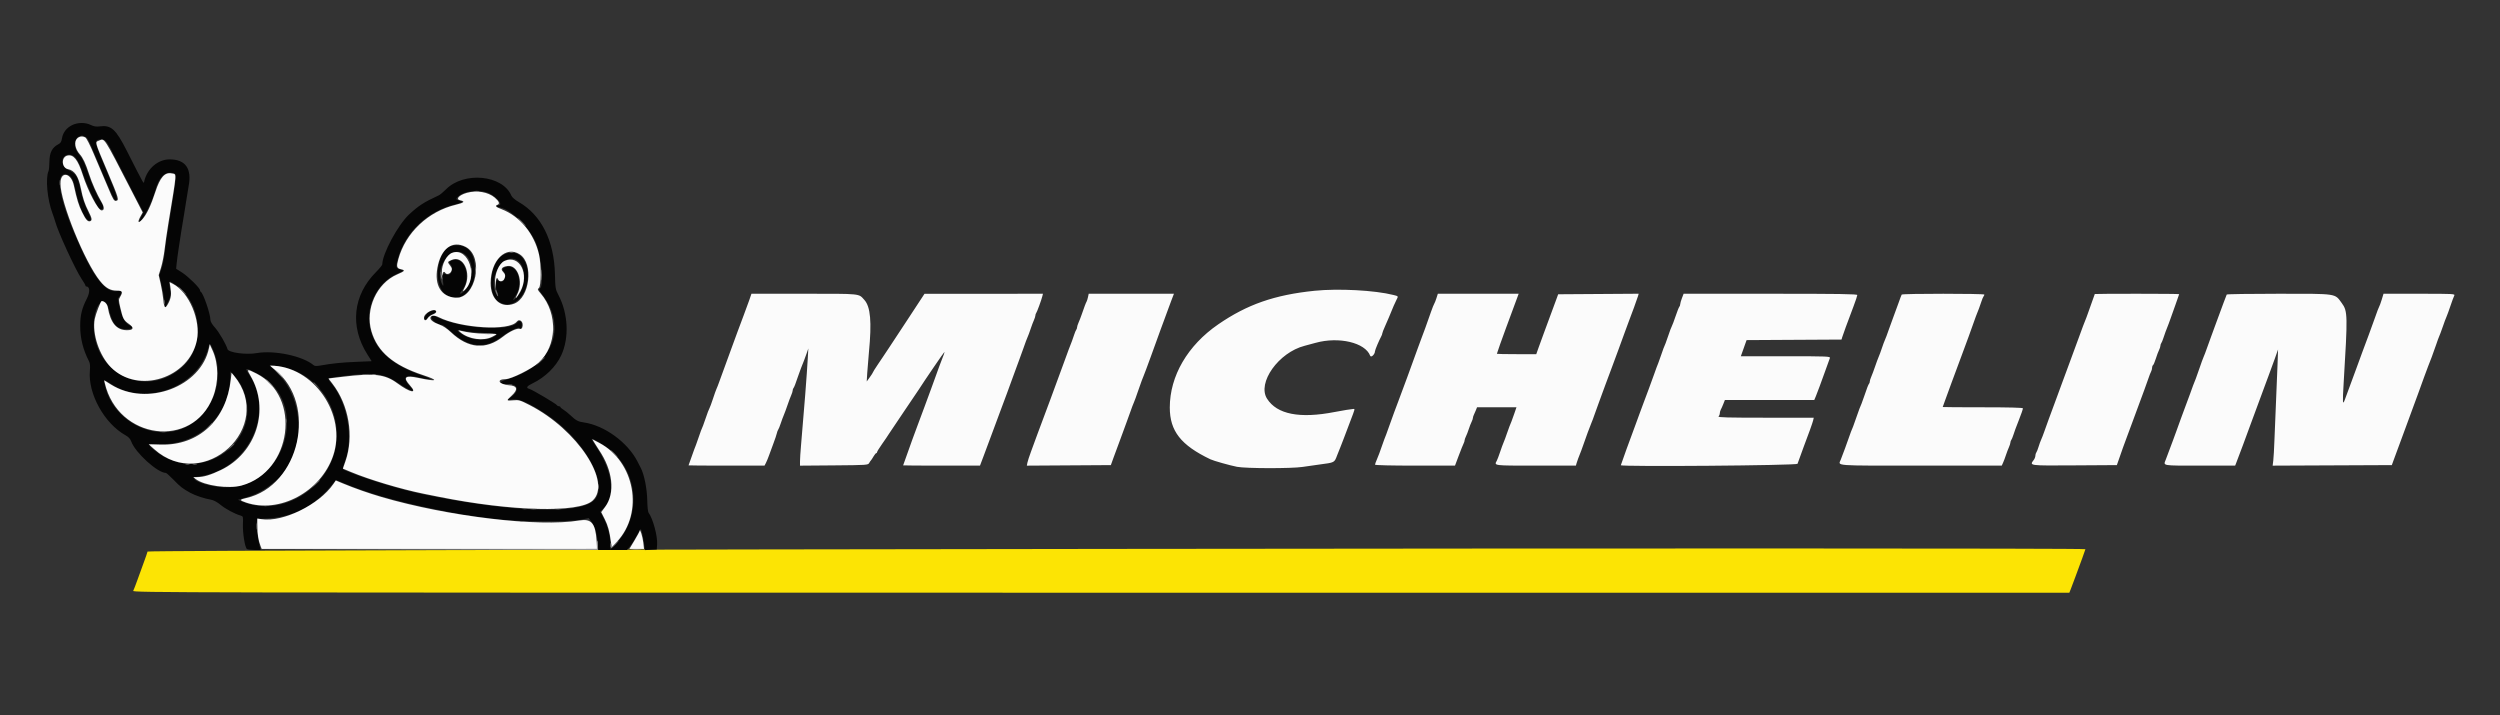 <svg id="svg" version="1.1" xmlns="http://www.w3.org/2000/svg" xmlns:xlink="http://www.w3.org/1999/xlink" width="400" height="114.471" viewBox="0, 0, 400,114.471"><rect x="0" y="0" width="400" height="114.471" fill="#333333" stroke="none"/><g id="svgg"><path id="path0" d="M23.609 88.250 C 23.564 88.433,23.305 89.183,23.033 89.917 C 22.761 90.650,22.300 91.920,22.008 92.740 C 21.717 93.559,21.405 94.366,21.316 94.532 C 21.161 94.823,26.626 94.833,176.124 94.833 L 331.094 94.833 331.312 94.292 C 331.432 93.994,331.777 93.075,332.079 92.250 C 332.381 91.425,332.862 90.120,333.147 89.349 C 333.433 88.579,333.667 87.914,333.667 87.872 C 333.667 87.559,23.685 87.936,23.609 88.250 " stroke="none" fill="#fce404" fill-rule="evenodd"></path><path id="path1" d="M11.534 20.021 C 10.639 20.465,10.070 21.207,9.919 22.129 C 9.829 22.683,9.697 22.895,9.327 23.087 C 8.352 23.591,7.929 24.404,7.909 25.813 C 7.899 26.512,7.836 27.207,7.768 27.358 C 7.246 28.517,7.569 31.951,8.406 34.167 C 8.562 34.579,8.750 35.142,8.824 35.417 C 9.278 37.103,12.051 43.133,13.068 44.644 C 13.397 45.133,13.667 45.601,13.667 45.683 C 13.667 45.766,13.724 45.833,13.795 45.833 C 14.387 45.833,14.437 46.722,13.903 47.764 C 13.102 49.330,12.833 50.429,12.833 52.148 C 12.833 54.149,13.284 55.950,14.258 57.838 C 14.404 58.121,14.444 58.602,14.380 59.306 C 14.048 62.972,16.695 67.764,20.097 69.652 C 20.574 69.917,20.843 70.212,20.998 70.640 C 21.644 72.429,25.216 75.667,26.543 75.667 C 26.630 75.667,27.199 76.179,27.809 76.805 C 28.895 77.921,29.167 78.131,30.446 78.850 C 31.183 79.263,32.767 79.792,33.733 79.947 C 34.170 80.017,34.712 80.305,35.287 80.773 C 36.123 81.454,37.589 82.239,38.500 82.492 C 38.903 82.604,38.915 82.650,38.868 83.846 C 38.811 85.299,39.193 87.642,39.521 87.850 C 39.647 87.930,40.190 87.996,40.728 87.997 L 41.706 88.000 41.589 87.542 C 41.243 86.182,40.969 84.136,41.064 83.628 L 41.173 83.048 42.878 82.951 C 46.987 82.719,50.436 80.899,53.170 77.519 L 53.757 76.794 55.170 77.378 C 58.734 78.850,63.043 80.106,68.417 81.239 C 72.960 82.197,75.145 82.555,79.833 83.109 C 83.127 83.498,91.385 83.519,93.053 83.142 L 94.189 82.885 94.570 83.401 C 95.171 84.216,95.505 85.269,95.615 86.687 L 95.716 88.000 98.013 88.000 L 100.309 88.000 100.824 87.375 C 101.108 87.031,101.582 86.282,101.878 85.709 C 102.174 85.136,102.461 84.668,102.515 84.667 C 102.625 84.667,102.921 85.994,103.083 87.216 L 103.189 88.016 104.136 87.966 L 105.083 87.917 105.139 87.083 C 105.226 85.775,104.455 82.933,103.764 82.020 C 103.669 81.894,103.578 81.032,103.563 80.104 C 103.532 78.239,103.084 75.958,102.541 74.905 C 102.450 74.728,102.203 74.246,101.992 73.833 C 100.425 70.769,96.700 68.058,93.417 67.592 C 92.480 67.459,92.163 67.288,91.240 66.418 C 90.885 66.084,90.386 65.687,90.131 65.536 C 89.876 65.385,89.667 65.203,89.667 65.131 C 89.667 65.059,89.560 65.000,89.431 65.000 C 89.301 65.000,89.169 64.935,89.139 64.855 C 89.062 64.653,85.170 62.345,84.708 62.227 C 84.113 62.074,84.272 61.782,85.186 61.349 C 87.195 60.399,88.954 58.681,89.803 56.841 C 91.093 54.045,90.914 50.196,89.356 47.216 C 88.873 46.293,88.848 46.143,88.790 43.833 C 88.656 38.484,86.604 34.403,83.007 32.326 C 82.426 31.991,81.935 31.572,81.831 31.325 C 80.433 27.976,74.215 27.381,71.333 30.320 C 70.921 30.740,70.396 31.170,70.167 31.275 C 67.858 32.332,66.951 32.918,65.448 34.323 C 63.658 35.995,61.167 40.636,61.167 42.297 C 61.167 42.420,60.710 42.980,60.151 43.542 C 56.469 47.248,55.946 52.221,58.769 56.688 L 59.467 57.793 57.025 57.895 C 54.638 57.995,53.182 58.142,51.333 58.471 C 50.638 58.595,50.356 58.584,50.167 58.423 C 48.445 56.966,43.906 56.002,41.083 56.495 C 39.344 56.798,36.556 56.417,36.397 55.854 C 36.183 55.090,35.056 53.152,34.405 52.427 C 33.948 51.918,33.667 51.446,33.667 51.188 C 33.667 50.232,32.512 46.866,32.125 46.694 C 32.056 46.664,32.000 46.548,32.000 46.437 C 32.000 46.090,30.130 44.245,29.133 43.607 L 28.182 43.000 28.268 42.125 C 28.315 41.644,28.464 40.537,28.598 39.667 C 28.732 38.796,28.922 37.558,29.020 36.917 C 29.119 36.275,29.298 35.188,29.419 34.500 C 29.539 33.813,29.726 32.650,29.832 31.917 C 29.939 31.183,30.095 30.223,30.180 29.783 C 30.720 26.973,29.674 25.500,27.140 25.500 C 25.294 25.500,23.594 26.940,23.096 28.925 C 22.961 29.464,23.273 29.998,20.295 24.138 C 18.504 20.614,17.778 19.969,15.896 20.227 C 15.398 20.295,15.016 20.230,14.527 19.994 C 13.630 19.561,12.443 19.572,11.534 20.021 M13.567 21.856 C 14.038 22.071,14.090 22.171,15.479 25.500 C 17.749 30.944,18.274 32.083,18.510 32.083 C 18.967 32.083,18.708 31.253,16.947 27.085 C 15.009 22.495,14.986 22.333,16.264 22.333 C 16.951 22.333,17.030 22.447,18.872 26.083 C 19.661 27.642,20.899 30.052,21.624 31.440 L 22.941 33.964 22.551 34.732 C 22.336 35.154,22.218 35.497,22.288 35.493 C 22.763 35.469,24.329 32.400,24.835 30.503 C 25.435 28.252,26.557 27.251,27.903 27.768 C 28.271 27.909,28.251 28.154,27.490 32.882 C 26.634 38.200,26.548 38.775,26.350 40.518 C 26.261 41.305,26.029 42.420,25.835 42.995 L 25.482 44.042 25.851 45.646 C 26.053 46.528,26.269 47.700,26.330 48.250 L 26.441 49.250 26.915 48.257 C 27.369 47.307,27.381 47.218,27.203 46.179 C 26.969 44.812,26.977 44.807,28.119 45.595 C 32.287 48.472,32.893 55.234,29.285 58.609 C 23.615 63.913,15.000 60.000,15.000 52.122 C 15.000 48.753,16.755 46.839,17.413 49.490 C 18.021 51.937,18.659 52.667,20.189 52.667 C 21.189 52.667,21.580 52.320,20.844 52.087 C 20.124 51.858,19.566 50.931,19.197 49.349 L 18.839 47.812 19.189 47.339 C 19.615 46.762,19.464 46.432,18.833 46.558 C 16.842 46.957,14.849 44.329,11.961 37.500 C 9.224 31.026,8.791 27.192,10.887 27.989 C 11.451 28.203,11.764 28.840,12.090 30.440 C 12.693 33.404,13.917 35.816,14.514 35.219 C 14.615 35.119,14.439 34.597,14.036 33.801 C 13.686 33.108,13.264 31.950,13.099 31.229 C 12.518 28.689,12.442 28.457,12.025 27.961 C 11.794 27.687,11.285 27.325,10.895 27.157 C 9.749 26.666,9.667 25.002,10.778 24.785 C 11.862 24.574,12.483 25.352,13.345 28.000 C 13.797 29.388,15.016 32.063,15.685 33.135 C 15.981 33.609,16.500 33.619,16.500 33.151 C 16.500 32.959,16.359 32.602,16.188 32.359 C 15.567 31.480,14.694 29.546,14.091 27.716 C 13.753 26.688,13.297 25.601,13.077 25.299 C 12.857 24.997,12.559 24.589,12.415 24.393 C 11.783 23.535,11.900 22.125,12.625 21.860 C 12.877 21.768,13.099 21.687,13.117 21.680 C 13.136 21.673,13.338 21.752,13.567 21.856 M77.840 30.767 C 79.147 31.156,80.698 32.833,79.750 32.833 C 79.612 32.833,79.500 32.908,79.500 33.000 C 79.500 33.092,79.586 33.167,79.691 33.167 C 81.437 33.167,84.768 36.345,85.804 39.000 C 86.646 41.157,87.029 45.781,86.394 46.136 C 86.158 46.268,86.213 46.409,86.813 47.204 C 90.837 52.534,88.336 58.545,81.208 60.672 C 79.570 61.161,79.691 61.492,81.508 61.498 C 83.037 61.502,83.075 62.665,81.578 63.682 L 81.083 64.018 82.000 63.916 C 83.109 63.793,84.686 64.484,87.385 66.278 C 93.612 70.416,97.609 77.700,94.973 80.106 C 92.521 82.343,81.826 81.963,68.000 79.148 C 64.055 78.344,58.413 76.629,55.292 75.283 C 54.734 75.042,54.734 75.130,55.283 73.547 C 56.558 69.872,55.564 64.453,53.047 61.366 C 52.325 60.480,52.279 60.520,54.362 60.241 C 59.840 59.509,61.320 59.682,63.798 61.347 C 65.697 62.623,66.630 62.920,65.719 61.958 C 64.291 60.449,64.677 59.842,66.750 60.337 C 68.948 60.862,69.537 60.754,67.750 60.153 C 62.518 58.395,59.820 55.887,59.154 52.158 C 58.542 48.738,60.564 44.998,63.708 43.735 C 64.625 43.366,64.687 43.234,64.014 43.086 C 63.370 42.945,63.309 42.715,63.608 41.571 C 64.730 37.271,68.316 33.813,72.791 32.713 C 74.109 32.390,74.265 32.251,73.500 32.083 C 72.914 31.955,72.881 31.826,73.329 31.420 C 74.223 30.612,76.302 30.311,77.840 30.767 M72.446 39.288 C 69.950 39.659,69.103 45.611,71.331 47.125 C 73.443 48.560,75.781 46.797,75.967 43.630 C 76.148 40.541,74.843 38.931,72.446 39.288 M74.323 40.648 C 75.871 41.749,75.880 44.844,74.341 46.492 C 73.724 47.152,73.340 47.154,73.895 46.495 C 75.390 44.719,74.545 41.260,72.690 41.561 C 71.892 41.690,71.705 41.916,72.066 42.314 C 72.707 43.022,72.084 44.341,71.330 43.870 C 70.877 43.587,70.757 43.907,70.888 45.052 C 70.963 45.708,70.944 45.842,70.809 45.609 C 69.323 43.028,72.120 39.080,74.323 40.648 M80.302 40.913 C 78.330 42.254,77.964 47.095,79.746 48.263 C 81.810 49.615,84.178 47.752,84.445 44.566 C 84.716 41.339,82.522 39.405,80.302 40.913 M82.940 41.795 C 84.262 42.861,84.133 46.051,82.709 47.542 C 82.100 48.178,81.894 48.116,82.403 47.450 C 83.691 45.760,83.059 42.667,81.426 42.667 C 80.623 42.667,80.183 43.040,80.551 43.408 C 81.216 44.073,80.540 45.556,79.854 44.935 C 79.301 44.435,79.135 45.644,79.582 46.917 C 79.783 47.490,79.783 47.539,79.582 47.269 C 77.711 44.763,80.660 39.956,82.940 41.795 M68.657 49.912 C 68.222 50.148,67.775 50.886,67.956 51.067 C 68.140 51.251,68.310 51.169,68.412 50.849 C 68.467 50.674,68.814 50.411,69.182 50.264 C 69.549 50.116,69.805 49.922,69.749 49.831 C 69.608 49.604,69.164 49.636,68.657 49.912 M69.111 50.611 C 68.711 51.012,69.926 52.000,70.819 52.000 C 70.915 52.000,71.563 52.520,72.260 53.155 C 74.972 55.626,77.664 55.877,80.250 53.898 C 81.409 53.012,83.043 52.212,83.134 52.487 C 83.248 52.828,83.500 52.482,83.500 51.985 C 83.500 51.400,83.080 51.160,82.779 51.572 C 81.672 53.085,73.836 52.618,70.094 50.816 C 69.371 50.468,69.274 50.448,69.111 50.611 M77.478 53.280 C 79.644 53.382,79.696 53.393,79.321 53.676 C 78.011 54.664,75.456 54.541,73.825 53.411 C 72.917 52.782,72.997 52.686,74.208 52.949 C 74.781 53.074,76.253 53.223,77.478 53.280 M33.998 55.746 C 36.477 61.187,33.409 67.807,27.867 68.980 C 23.235 69.960,18.140 66.770,16.900 62.112 C 16.509 60.644,16.546 60.615,17.756 61.427 C 23.218 65.089,31.648 61.993,33.324 55.708 C 33.559 54.829,33.581 54.830,33.998 55.746 M46.045 58.912 C 53.403 61.143,56.285 70.096,51.624 76.250 C 48.479 80.403,43.055 82.088,38.739 80.251 L 38.083 79.972 39.341 79.605 C 41.195 79.063,42.438 78.367,44.140 76.917 C 48.824 72.926,48.989 64.302,44.469 59.782 L 43.138 58.451 44.194 58.561 C 44.775 58.621,45.608 58.779,46.045 58.912 M41.209 59.790 C 49.916 64.317,45.660 78.406,35.719 77.963 C 32.859 77.836,29.725 76.504,31.702 76.256 C 39.585 75.268,44.097 66.209,39.845 59.908 C 39.079 58.773,39.228 58.760,41.209 59.790 M38.603 61.705 C 42.876 70.135,32.216 78.143,24.782 72.088 C 23.524 71.063,23.531 71.056,25.792 71.071 C 31.952 71.110,36.792 66.384,36.840 60.281 L 36.847 59.417 37.525 60.167 C 37.898 60.579,38.383 61.271,38.603 61.705 M97.921 72.213 C 102.210 76.036,102.511 82.790,98.580 86.961 L 97.679 87.917 97.667 87.083 C 97.648 85.776,97.246 84.202,96.618 82.977 L 96.041 81.853 96.415 81.501 C 98.525 79.519,98.135 75.589,95.423 71.510 C 95.007 70.884,94.667 70.322,94.667 70.260 C 94.667 70.001,97.029 71.418,97.921 72.213 " stroke="none" fill="#050505" fill-rule="evenodd"></path><path id="path2" d="M12.333 22.167 C 11.812 22.688,12.006 23.836,12.754 24.667 C 13.274 25.243,13.710 26.171,14.243 27.833 C 14.708 29.284,15.462 30.977,16.261 32.364 C 16.719 33.159,16.716 33.667,16.253 33.667 C 15.707 33.667,14.055 30.539,13.230 27.945 C 12.465 25.539,11.748 24.651,10.767 24.897 C 9.754 25.152,9.851 26.872,10.889 27.067 C 11.924 27.261,12.543 28.186,12.933 30.118 C 13.266 31.768,13.540 32.591,14.166 33.831 C 14.723 34.935,14.778 35.255,14.433 35.387 C 14.057 35.532,13.725 35.161,13.116 33.917 C 12.583 32.828,12.305 31.920,11.816 29.676 C 11.360 27.585,9.661 27.338,9.670 29.364 C 9.682 32.397,13.559 41.935,16.013 44.967 C 16.925 46.095,17.645 46.500,18.734 46.500 C 19.597 46.500,19.696 46.700,19.227 47.494 C 18.973 47.924,18.974 48.044,19.240 49.187 C 19.664 51.007,19.782 51.233,20.608 51.815 C 21.503 52.446,21.389 52.833,20.308 52.833 C 18.652 52.833,17.672 51.664,17.254 49.190 C 17.160 48.632,16.710 48.167,16.265 48.167 C 16.114 48.167,15.309 50.249,15.161 51.022 C 14.710 53.378,15.897 56.919,17.764 58.786 C 22.102 63.124,30.264 60.532,31.503 54.424 C 32.150 51.235,30.243 46.749,27.676 45.422 L 27.133 45.141 27.250 45.832 C 27.449 47.013,27.381 47.661,26.975 48.450 C 26.442 49.485,26.270 49.385,26.133 47.962 C 26.068 47.295,25.875 46.135,25.703 45.384 L 25.391 44.019 25.766 42.801 C 25.973 42.131,26.228 40.833,26.335 39.917 C 26.441 39.000,26.706 37.162,26.924 35.833 C 28.343 27.191,28.291 27.924,27.504 27.751 C 26.376 27.503,25.622 28.349,24.847 30.733 C 24.146 32.891,23.472 34.306,22.777 35.083 C 22.096 35.845,21.944 35.573,22.500 34.584 L 22.833 33.990 21.052 30.537 C 16.480 21.673,16.767 22.113,15.822 22.505 C 15.175 22.773,15.102 22.509,17.177 27.417 C 19.018 31.771,19.102 32.057,18.561 32.134 C 18.253 32.178,18.101 31.934,17.416 30.301 C 16.981 29.264,16.493 28.117,16.331 27.750 C 16.169 27.383,15.571 25.976,15.002 24.622 C 14.404 23.200,13.838 22.092,13.661 21.997 C 13.183 21.741,12.697 21.803,12.333 22.167 M74.673 30.862 C 73.406 31.226,72.844 31.894,73.667 32.058 C 74.476 32.220,74.248 32.445,72.958 32.754 C 68.508 33.820,64.917 37.206,63.738 41.448 C 63.401 42.658,63.471 42.931,64.155 43.081 C 64.893 43.243,64.801 43.368,63.542 43.913 C 60.264 45.332,58.394 49.474,59.433 53.011 C 60.393 56.281,62.952 58.456,67.667 60.010 C 70.320 60.884,69.988 61.112,66.991 60.474 C 64.794 60.006,64.407 60.342,65.609 61.674 C 66.869 63.067,65.642 62.854,63.562 61.317 C 61.619 59.882,59.909 59.676,54.899 60.275 L 52.548 60.556 53.199 61.403 C 55.834 64.829,56.666 69.813,55.270 73.807 L 54.861 74.980 56.139 75.514 C 59.108 76.753,64.186 78.274,67.750 78.991 C 68.117 79.065,69.204 79.284,70.167 79.478 C 81.813 81.826,92.614 82.101,94.808 80.106 C 97.974 77.225,92.394 68.744,84.750 64.819 C 83.180 64.013,83.028 63.968,82.125 64.049 C 80.985 64.151,80.975 64.126,81.833 63.333 C 82.956 62.297,82.813 61.737,81.399 61.624 C 79.795 61.495,79.361 60.683,80.886 60.664 C 81.809 60.653,85.120 59.004,86.198 58.019 C 89.132 55.337,89.284 50.200,86.523 46.975 C 85.991 46.353,85.963 46.272,86.219 46.085 C 86.602 45.806,86.615 42.357,86.240 40.719 C 85.476 37.381,83.171 34.589,80.262 33.476 C 79.309 33.111,79.145 32.941,79.583 32.773 C 80.006 32.611,79.864 32.219,79.168 31.623 C 78.110 30.718,76.265 30.405,74.673 30.862 M74.490 39.495 C 77.521 41.041,76.155 47.880,72.864 47.634 C 70.581 47.464,69.481 45.642,69.981 42.860 C 70.536 39.773,72.363 38.410,74.490 39.495 M72.333 40.452 C 71.468 40.770,70.658 42.317,70.693 43.583 C 70.707 44.063,70.746 44.222,70.786 43.958 C 70.856 43.493,71.063 43.364,71.250 43.667 C 71.447 43.985,72.006 43.836,72.199 43.413 C 72.361 43.057,72.334 42.917,72.029 42.503 C 71.572 41.885,71.564 41.920,72.218 41.610 C 74.100 40.716,75.523 43.668,74.334 45.999 C 74.057 46.543,74.026 46.686,74.222 46.523 C 76.621 44.532,75.042 39.456,72.333 40.452 M83.184 40.710 C 85.406 42.187,84.773 47.629,82.267 48.586 C 80.174 49.385,78.498 47.920,78.502 45.293 C 78.507 41.639,80.964 39.234,83.184 40.710 M80.737 41.737 C 79.818 42.137,79.091 43.889,79.209 45.419 L 79.273 46.250 79.303 45.375 C 79.332 44.528,79.530 44.237,79.727 44.750 C 79.863 45.106,80.456 45.060,80.661 44.678 C 80.920 44.194,80.871 43.871,80.482 43.482 C 80.044 43.044,80.301 42.705,81.178 42.563 C 82.819 42.296,83.792 45.041,82.771 47.058 C 82.244 48.099,82.649 47.742,83.252 46.634 C 84.767 43.850,83.143 40.689,80.737 41.737 M210.333 46.524 C 203.942 47.177,199.554 48.706,194.917 51.897 C 190.016 55.268,187.167 60.161,187.167 65.204 C 187.167 68.968,188.942 71.230,193.667 73.489 C 194.173 73.731,196.784 74.468,197.917 74.689 C 199.338 74.966,206.657 74.978,208.417 74.706 C 209.058 74.607,210.258 74.436,211.083 74.326 C 213.592 73.993,213.485 74.049,213.951 72.828 C 214.178 72.235,214.432 71.600,214.515 71.417 C 214.598 71.233,214.845 70.596,215.064 70.000 C 215.283 69.404,215.737 68.204,216.071 67.333 C 216.785 65.474,216.801 65.414,216.583 65.425 C 216.251 65.441,214.724 65.690,213.583 65.913 C 207.966 67.012,204.324 66.302,202.729 63.795 C 201.113 61.256,204.571 56.391,208.750 55.324 C 209.025 55.254,209.813 55.042,210.500 54.852 C 214.230 53.824,218.427 54.817,219.227 56.916 C 219.366 57.280,219.988 56.700,219.996 56.198 C 220.000 55.997,220.640 54.480,221.010 53.794 C 221.096 53.635,221.167 53.431,221.167 53.340 C 221.167 53.250,221.362 52.742,221.601 52.213 C 221.839 51.683,222.110 51.063,222.201 50.833 C 222.364 50.428,222.565 49.945,222.997 48.917 C 223.113 48.642,223.311 48.218,223.437 47.974 C 223.747 47.378,223.760 47.400,222.958 47.197 C 219.978 46.443,214.164 46.133,210.333 46.524 M119.875 48.042 C 119.678 48.615,119.285 49.683,119.002 50.417 C 118.719 51.150,118.256 52.387,117.974 53.167 C 117.692 53.946,117.253 55.146,116.998 55.833 C 116.197 57.994,115.385 60.218,115.082 61.083 C 114.921 61.542,114.724 62.048,114.644 62.208 C 114.564 62.367,114.309 63.080,114.079 63.791 C 113.848 64.502,113.580 65.223,113.483 65.393 C 113.387 65.563,113.172 66.126,113.005 66.643 C 112.839 67.160,112.610 67.808,112.497 68.083 C 112.384 68.358,112.230 68.733,112.154 68.917 C 112.079 69.100,111.908 69.587,111.774 70.000 C 111.641 70.412,111.456 70.938,111.363 71.167 C 111.270 71.396,111.139 71.733,111.073 71.917 C 110.311 74.022,110.168 74.422,110.167 74.458 C 110.167 74.481,112.902 74.500,116.246 74.500 L 122.325 74.500 122.560 74.042 C 122.689 73.790,122.912 73.246,123.056 72.833 C 123.199 72.421,123.517 71.558,123.761 70.917 C 124.005 70.275,124.244 69.563,124.292 69.333 C 124.339 69.104,124.438 68.840,124.512 68.746 C 124.585 68.652,124.768 68.202,124.917 67.746 C 125.067 67.290,125.288 66.692,125.409 66.417 C 125.530 66.142,125.793 65.429,125.995 64.833 C 126.196 64.237,126.467 63.514,126.597 63.225 C 126.727 62.936,126.833 62.592,126.833 62.461 C 126.833 62.330,126.885 62.171,126.948 62.108 C 127.062 61.994,127.290 61.404,127.764 60.000 C 127.903 59.587,128.079 59.100,128.155 58.917 C 128.478 58.140,128.835 57.201,129.076 56.500 L 129.334 55.750 129.245 57.333 C 129.102 59.903,128.647 65.758,128.163 71.269 C 128.073 72.287,128.000 73.432,128.000 73.813 L 128.000 74.505 133.440 74.461 C 138.684 74.418,138.887 74.405,139.065 74.083 C 139.167 73.900,139.293 73.712,139.346 73.667 C 139.399 73.621,139.584 73.340,139.757 73.042 C 139.930 72.744,140.131 72.500,140.203 72.500 C 140.275 72.500,140.333 72.425,140.333 72.334 C 140.333 72.243,140.692 71.661,141.131 71.042 C 141.570 70.423,142.077 69.675,142.256 69.380 C 142.436 69.084,143.483 67.526,144.583 65.917 C 145.683 64.308,146.771 62.697,147.000 62.337 C 147.855 60.992,151.033 56.333,151.095 56.333 C 151.130 56.333,151.094 56.502,151.015 56.708 C 150.292 58.579,150.192 58.848,149.754 60.083 C 149.592 60.542,149.251 61.479,148.996 62.167 C 148.742 62.854,148.273 64.129,147.953 65.000 C 147.634 65.871,147.173 67.108,146.929 67.750 C 146.685 68.392,146.255 69.554,145.973 70.333 C 145.024 72.960,144.504 74.416,144.502 74.458 C 144.501 74.481,147.267 74.500,150.649 74.500 L 156.799 74.500 157.381 72.958 C 157.701 72.110,158.239 70.667,158.577 69.750 C 158.914 68.833,159.290 67.821,159.413 67.500 C 159.536 67.179,159.800 66.467,160.000 65.917 C 160.359 64.930,160.530 64.473,161.089 63.000 C 161.246 62.587,161.656 61.462,162.001 60.500 C 162.346 59.538,162.828 58.225,163.072 57.583 C 163.316 56.942,163.629 56.079,163.767 55.667 C 163.904 55.254,164.079 54.767,164.154 54.583 C 164.584 53.543,164.722 53.178,164.944 52.500 C 165.079 52.087,165.297 51.514,165.428 51.225 C 165.559 50.936,165.667 50.592,165.667 50.461 C 165.667 50.330,165.717 50.171,165.780 50.109 C 165.901 49.988,166.630 47.996,166.781 47.375 L 166.872 47.000 157.394 47.006 L 147.917 47.012 145.500 50.699 C 144.171 52.727,142.728 54.918,142.294 55.568 C 141.860 56.218,141.431 56.862,141.340 57.000 C 141.250 57.137,140.836 57.753,140.421 58.368 C 140.006 58.982,139.667 59.527,139.667 59.577 C 139.667 59.628,139.443 59.978,139.170 60.355 L 138.674 61.040 138.760 59.645 C 138.807 58.878,138.928 57.395,139.029 56.351 C 139.496 51.500,139.285 49.084,138.300 47.991 C 137.358 46.944,137.898 47.000,128.662 47.000 L 120.232 47.000 119.875 48.042 M174.077 47.542 C 174.013 47.840,173.914 48.158,173.857 48.250 C 173.743 48.432,173.465 49.165,173.067 50.333 C 172.926 50.746,172.703 51.320,172.572 51.609 C 172.441 51.897,172.333 52.239,172.333 52.367 C 172.333 52.495,172.274 52.671,172.201 52.758 C 172.128 52.845,171.973 53.217,171.857 53.583 C 171.670 54.175,171.421 54.849,170.993 55.917 C 170.920 56.100,170.660 56.813,170.415 57.500 C 170.171 58.188,169.854 59.050,169.711 59.417 C 169.451 60.083,168.989 61.339,168.026 64.000 C 167.744 64.779,167.282 66.017,167.000 66.750 C 166.718 67.483,166.256 68.721,165.974 69.500 C 165.692 70.279,165.238 71.517,164.965 72.250 C 164.691 72.983,164.429 73.790,164.381 74.044 L 164.295 74.504 171.015 74.460 L 177.736 74.417 178.187 73.167 C 178.435 72.479,178.837 71.392,179.081 70.750 C 179.325 70.108,179.587 69.396,179.664 69.167 C 179.740 68.938,180.001 68.225,180.243 67.583 C 180.485 66.942,180.797 66.079,180.936 65.667 C 181.075 65.254,181.290 64.692,181.413 64.417 C 181.536 64.142,181.824 63.353,182.054 62.665 C 182.283 61.976,182.562 61.188,182.673 60.915 C 182.784 60.641,182.932 60.267,183.001 60.083 C 183.070 59.900,183.243 59.450,183.386 59.083 C 183.528 58.717,183.846 57.854,184.092 57.167 C 184.337 56.479,184.759 55.317,185.029 54.583 C 185.299 53.850,185.583 53.063,185.661 52.833 C 185.739 52.604,186.003 51.892,186.247 51.250 C 186.491 50.608,186.753 49.896,186.829 49.667 C 186.906 49.438,187.162 48.744,187.399 48.125 L 187.830 47.000 181.012 47.000 L 174.193 47.000 174.077 47.542 M229.830 47.708 C 229.707 48.098,229.551 48.492,229.483 48.585 C 229.414 48.678,229.176 49.278,228.952 49.918 C 228.159 52.188,227.829 53.101,227.448 54.083 C 227.305 54.450,227.029 55.200,226.834 55.750 C 226.181 57.594,224.045 63.416,223.714 64.250 C 223.446 64.930,222.777 66.752,222.246 68.250 C 221.810 69.480,221.729 69.700,221.503 70.250 C 221.390 70.525,221.163 71.162,220.998 71.667 C 220.834 72.171,220.542 72.946,220.350 73.389 C 220.157 73.832,220.000 74.263,220.000 74.347 C 220.000 74.437,222.630 74.500,226.399 74.500 L 232.799 74.500 233.409 72.875 C 233.745 71.981,234.090 71.120,234.176 70.961 C 234.263 70.801,234.334 70.576,234.334 70.461 C 234.335 70.345,234.431 70.063,234.548 69.833 C 234.665 69.604,234.868 69.079,235.000 68.667 C 235.132 68.254,235.335 67.729,235.452 67.500 C 235.569 67.271,235.665 66.989,235.666 66.873 C 235.666 66.757,235.734 66.532,235.815 66.373 C 235.897 66.214,236.046 65.877,236.145 65.625 L 236.326 65.167 239.480 65.167 L 242.635 65.167 242.306 66.125 C 242.125 66.652,241.916 67.233,241.842 67.417 C 241.769 67.600,241.617 67.975,241.505 68.250 C 241.393 68.525,241.191 69.087,241.056 69.500 C 240.921 69.912,240.712 70.475,240.591 70.750 C 240.470 71.025,240.209 71.737,240.011 72.333 C 239.813 72.929,239.579 73.547,239.492 73.706 C 239.045 74.521,238.878 74.500,245.739 74.500 L 252.144 74.500 252.248 74.125 C 252.340 73.794,252.563 73.194,253.006 72.083 C 253.079 71.900,253.214 71.525,253.305 71.250 C 253.616 70.314,254.500 67.918,254.659 67.583 C 254.745 67.400,254.929 66.912,255.067 66.500 C 255.204 66.087,255.515 65.225,255.757 64.583 C 255.999 63.942,256.260 63.229,256.336 63.000 C 256.413 62.771,256.675 62.058,256.918 61.417 C 257.162 60.775,257.610 59.575,257.914 58.750 C 258.218 57.925,258.689 56.650,258.962 55.917 C 259.234 55.183,259.658 54.021,259.904 53.333 C 260.149 52.646,260.454 51.821,260.580 51.500 C 260.991 50.457,261.973 47.760,262.083 47.373 L 262.190 46.996 255.749 47.040 L 249.308 47.083 249.005 47.917 C 248.582 49.081,247.632 51.652,247.005 53.333 C 246.714 54.112,246.325 55.181,246.140 55.708 L 245.803 56.667 242.651 56.667 C 240.918 56.667,239.500 56.641,239.500 56.610 C 239.500 56.527,240.418 53.930,240.923 52.583 C 241.302 51.575,241.831 50.144,242.756 47.625 L 242.985 47.000 236.519 47.000 L 230.053 47.000 229.830 47.708 M269.106 47.714 C 268.956 48.107,268.833 48.542,268.833 48.681 C 268.833 48.820,268.769 49.005,268.689 49.092 C 268.610 49.179,268.344 49.850,268.098 50.583 C 267.852 51.317,267.574 52.056,267.479 52.226 C 267.385 52.397,267.172 52.959,267.005 53.476 C 266.839 53.994,266.610 54.642,266.497 54.917 C 266.384 55.192,266.230 55.567,266.154 55.750 C 266.079 55.933,265.908 56.421,265.774 56.833 C 265.641 57.246,265.440 57.808,265.328 58.083 C 265.116 58.605,265.019 58.865,264.677 59.833 C 264.263 61.002,263.361 63.445,262.924 64.583 C 262.677 65.225,262.413 65.938,262.336 66.167 C 262.260 66.396,261.999 67.108,261.758 67.750 C 260.917 69.988,259.333 74.353,259.333 74.435 C 259.333 74.704,287.518 74.477,287.604 74.208 C 287.723 73.839,288.294 72.265,288.587 71.500 C 289.356 69.490,290.002 67.687,290.095 67.292 L 290.203 66.833 282.485 66.833 C 276.482 66.833,274.811 66.789,274.967 66.633 C 275.077 66.523,275.167 66.297,275.167 66.131 C 275.167 65.965,275.240 65.699,275.329 65.539 C 275.418 65.380,275.602 64.969,275.737 64.625 L 275.983 64.000 283.133 64.000 L 290.283 64.000 290.547 63.375 C 290.693 63.031,290.971 62.300,291.166 61.750 C 291.360 61.200,291.783 60.038,292.105 59.167 C 292.427 58.296,292.731 57.452,292.781 57.292 C 292.867 57.017,292.454 57.000,285.703 57.000 L 278.534 57.000 278.994 55.708 L 279.454 54.417 287.050 54.373 L 294.645 54.330 294.753 53.957 C 294.866 53.567,295.552 51.697,296.570 49.000 C 296.899 48.129,297.167 47.323,297.167 47.208 C 297.167 47.043,294.276 47.000,283.273 47.000 L 269.379 47.000 269.106 47.714 M304.270 47.134 C 304.224 47.208,304.005 47.790,303.782 48.426 C 303.559 49.063,303.176 50.108,302.930 50.750 C 302.685 51.392,302.371 52.254,302.233 52.667 C 302.096 53.079,301.921 53.567,301.846 53.750 C 301.416 54.790,301.278 55.155,301.056 55.833 C 300.921 56.246,300.712 56.808,300.591 57.083 C 300.470 57.358,300.207 58.071,300.005 58.667 C 299.804 59.262,299.533 59.986,299.403 60.275 C 299.273 60.564,299.167 60.908,299.167 61.039 C 299.167 61.170,299.115 61.329,299.052 61.392 C 298.938 61.506,298.710 62.096,298.236 63.500 C 298.097 63.913,297.921 64.400,297.846 64.583 C 297.770 64.767,297.616 65.142,297.503 65.417 C 297.390 65.692,297.164 66.329,297.000 66.833 C 296.836 67.337,296.610 67.975,296.497 68.250 C 296.384 68.525,296.230 68.900,296.154 69.083 C 296.079 69.267,295.904 69.754,295.767 70.167 C 295.529 70.878,294.920 72.530,294.518 73.553 C 294.117 74.572,293.141 74.500,307.307 74.500 L 320.280 74.500 320.489 74.042 C 320.604 73.790,320.809 73.246,320.944 72.833 C 321.079 72.421,321.297 71.847,321.428 71.558 C 321.559 71.269,321.667 70.928,321.667 70.800 C 321.667 70.672,321.726 70.495,321.799 70.408 C 321.872 70.321,322.027 69.950,322.143 69.583 C 322.329 68.996,322.501 68.528,323.004 67.250 C 323.406 66.231,323.667 65.474,323.667 65.330 C 323.667 65.226,321.328 65.167,317.250 65.167 C 313.721 65.167,310.833 65.147,310.833 65.123 C 310.833 65.098,310.989 64.667,311.179 64.164 C 311.369 63.661,311.588 63.063,311.664 62.833 C 311.741 62.604,312.000 61.892,312.242 61.250 C 312.726 59.962,313.014 59.185,313.882 56.833 C 314.203 55.962,314.702 54.612,314.990 53.833 C 315.279 53.054,315.627 52.079,315.766 51.667 C 315.904 51.254,316.079 50.767,316.155 50.583 C 316.491 49.773,316.829 48.866,317.024 48.250 C 317.140 47.883,317.294 47.512,317.367 47.425 C 317.440 47.338,317.500 47.207,317.500 47.133 C 317.500 46.958,304.378 46.959,304.270 47.134 M335.167 47.044 C 335.167 47.068,335.013 47.499,334.825 48.002 C 334.637 48.505,334.370 49.254,334.233 49.667 C 334.096 50.079,333.921 50.567,333.845 50.750 C 333.536 51.496,333.060 52.749,332.677 53.833 C 332.306 54.879,331.382 57.390,330.929 58.583 C 330.685 59.225,330.269 60.350,330.004 61.083 C 329.739 61.817,329.284 63.054,328.994 63.833 C 328.065 66.328,327.370 68.227,327.075 69.083 C 326.917 69.542,326.699 70.104,326.590 70.333 C 326.481 70.563,326.290 71.087,326.167 71.500 C 326.043 71.912,325.880 72.321,325.804 72.408 C 325.729 72.495,325.664 72.720,325.661 72.908 C 325.658 73.096,325.546 73.396,325.411 73.574 C 324.689 74.529,324.533 74.508,331.932 74.460 L 338.697 74.417 339.106 73.250 C 339.331 72.608,339.580 71.896,339.659 71.667 C 339.738 71.438,340.001 70.725,340.242 70.083 C 340.483 69.442,340.858 68.429,341.076 67.833 C 341.724 66.058,342.610 63.661,343.078 62.417 C 343.319 61.775,343.628 60.913,343.764 60.500 C 343.899 60.087,344.083 59.620,344.172 59.461 C 344.261 59.301,344.333 59.025,344.333 58.845 C 344.333 58.666,344.401 58.478,344.485 58.426 C 344.568 58.375,344.771 57.902,344.935 57.375 C 345.100 56.848,345.331 56.229,345.450 56.000 C 345.568 55.771,345.665 55.467,345.666 55.325 C 345.666 55.183,345.726 54.995,345.799 54.908 C 345.872 54.821,346.027 54.450,346.143 54.083 C 346.330 53.493,346.568 52.848,347.006 51.750 C 347.079 51.567,347.214 51.192,347.306 50.917 C 347.398 50.642,347.741 49.677,348.070 48.773 C 348.398 47.869,348.667 47.100,348.667 47.065 C 348.667 47.029,345.629 47.000,341.917 47.000 C 338.204 47.000,335.167 47.020,335.167 47.044 M356.275 47.126 C 356.232 47.195,356.010 47.777,355.781 48.418 C 355.552 49.059,355.164 50.108,354.920 50.750 C 354.676 51.392,354.413 52.104,354.336 52.333 C 354.260 52.563,353.999 53.275,353.757 53.917 C 353.515 54.558,353.203 55.421,353.064 55.833 C 352.925 56.246,352.710 56.808,352.587 57.083 C 352.464 57.358,352.176 58.147,351.946 58.835 C 351.717 59.524,351.438 60.312,351.327 60.585 C 350.932 61.560,350.855 61.764,350.418 63.000 C 350.175 63.688,349.799 64.700,349.582 65.250 C 349.365 65.800,349.074 66.587,348.935 67.000 C 348.797 67.412,348.485 68.275,348.243 68.917 C 348.001 69.558,347.740 70.271,347.664 70.500 C 347.527 70.908,346.883 72.624,346.518 73.553 C 346.125 74.552,345.825 74.500,351.980 74.500 L 357.626 74.500 357.804 74.042 C 358.410 72.474,359.302 70.079,360.085 67.917 C 360.383 67.092,360.827 65.892,361.071 65.250 C 361.665 63.683,362.162 62.340,362.334 61.833 C 362.412 61.604,362.676 60.892,362.921 60.250 C 363.167 59.608,363.620 58.371,363.929 57.500 L 364.490 55.917 364.408 58.250 C 364.363 59.533,364.254 62.196,364.166 64.167 C 364.078 66.137,363.964 68.912,363.914 70.333 C 363.864 71.754,363.778 73.274,363.723 73.710 L 363.623 74.503 373.158 74.460 L 382.692 74.417 382.995 73.583 C 383.402 72.463,384.347 69.902,384.994 68.167 C 385.284 67.387,385.739 66.150,386.004 65.417 C 386.269 64.683,386.683 63.558,386.924 62.917 C 387.165 62.275,387.586 61.112,387.859 60.333 C 388.132 59.554,388.425 58.767,388.510 58.583 C 388.695 58.186,389.423 56.220,389.776 55.167 C 390.024 54.425,390.099 54.225,390.495 53.250 C 390.607 52.975,390.809 52.413,390.944 52.000 C 391.079 51.587,391.290 51.025,391.413 50.750 C 391.536 50.475,391.834 49.658,392.075 48.935 C 392.316 48.212,392.588 47.480,392.679 47.310 C 392.839 47.011,392.648 47.000,387.105 47.000 L 381.364 47.000 381.071 47.958 C 380.910 48.485,380.725 48.992,380.659 49.083 C 380.594 49.175,380.309 49.925,380.026 50.750 C 379.743 51.575,379.281 52.850,378.999 53.583 C 378.718 54.317,378.256 55.554,377.974 56.333 C 377.692 57.112,377.253 58.313,376.998 59.000 C 376.743 59.688,376.273 60.962,375.953 61.833 C 375.633 62.704,375.279 63.664,375.167 63.967 C 374.823 64.890,374.792 64.475,374.979 61.386 C 375.646 50.373,375.633 49.796,374.688 48.500 C 373.538 46.924,374.053 47.000,364.568 47.000 C 360.050 47.000,356.318 47.057,356.275 47.126 M69.797 49.853 C 69.825 50.000,69.617 50.178,69.271 50.303 C 68.956 50.417,68.575 50.698,68.425 50.927 C 68.133 51.373,67.833 51.335,67.833 50.853 C 67.833 50.079,69.660 49.149,69.797 49.853 M70.133 50.727 C 73.711 52.535,81.467 52.997,82.674 51.474 C 83.149 50.875,83.836 51.539,83.578 52.349 C 83.501 52.593,83.371 52.672,83.142 52.612 C 82.690 52.494,81.521 53.042,80.496 53.852 C 77.750 56.023,74.920 55.784,72.138 53.147 C 71.544 52.584,70.883 52.141,70.364 51.958 C 69.301 51.583,68.745 51.138,68.884 50.776 C 69.012 50.441,69.526 50.421,70.133 50.727 M73.667 53.168 C 74.991 54.297,77.366 54.622,78.792 53.868 C 79.702 53.386,79.783 53.421,77.670 53.388 C 76.089 53.363,74.897 53.219,73.583 52.895 C 73.296 52.824,73.307 52.861,73.667 53.168 M33.444 55.660 C 32.185 61.897,23.506 65.133,17.737 61.517 L 16.663 60.843 16.769 61.296 C 18.883 70.352,30.793 71.897,34.067 63.541 C 35.009 61.137,34.989 58.220,34.016 56.083 L 33.561 55.083 33.444 55.660 M43.979 59.166 C 50.905 64.641,47.964 77.769,39.380 79.689 C 38.280 79.936,38.279 80.042,39.375 80.411 C 44.722 82.214,51.292 78.699,53.281 72.972 C 55.588 66.332,50.156 58.500,43.245 58.500 C 43.185 58.500,43.516 58.800,43.979 59.166 M40.073 60.114 C 43.232 65.471,41.028 72.489,35.331 75.209 C 33.649 76.012,32.580 76.331,31.551 76.337 L 30.917 76.341 31.321 76.652 C 32.693 77.706,36.591 78.253,38.667 77.683 C 46.724 75.467,48.304 63.424,41.018 59.763 C 39.487 58.993,39.425 59.016,40.073 60.114 M36.932 60.693 C 36.228 67.192,31.792 71.315,25.696 71.138 L 23.795 71.083 24.662 71.859 C 32.586 78.953,44.186 68.284,37.438 60.110 L 37.047 59.636 36.932 60.693 M95.167 70.933 C 95.382 71.291,95.686 71.771,95.842 72.000 C 98.069 75.281,98.460 78.894,96.825 81.098 L 96.196 81.947 96.752 83.051 C 97.286 84.113,97.517 84.964,97.756 86.750 L 97.867 87.583 98.725 86.659 C 103.062 81.986,101.581 73.848,95.846 70.844 L 94.775 70.283 95.167 70.933 M53.336 77.447 C 51.089 80.726,45.286 83.580,41.898 83.072 L 41.167 82.962 41.171 84.189 C 41.175 85.429,41.355 86.534,41.691 87.375 L 41.874 87.833 68.711 87.833 L 95.548 87.833 95.458 86.531 C 95.264 83.697,94.620 82.946,92.667 83.276 C 86.211 84.369,71.678 82.639,61.000 79.506 C 58.987 78.916,56.732 78.124,54.905 77.366 L 53.727 76.877 53.336 77.447 M102.347 84.932 C 102.339 85.032,101.966 85.725,101.516 86.473 L 100.699 87.833 101.871 87.833 L 103.043 87.833 102.927 86.804 C 102.823 85.889,102.382 84.464,102.347 84.932 " stroke="none" fill="#fbfbfb" fill-rule="evenodd"></path><path id="path3" d="M75.960 30.618 C 76.168 30.658,76.468 30.656,76.627 30.615 C 76.786 30.573,76.617 30.540,76.250 30.542 C 75.883 30.544,75.753 30.578,75.960 30.618 M76.050 43.167 C 76.050 43.671,76.081 43.877,76.119 43.625 C 76.158 43.373,76.158 42.960,76.119 42.708 C 76.081 42.456,76.050 42.662,76.050 43.167 M75.379 43.333 C 75.379 43.746,75.411 43.915,75.451 43.708 C 75.491 43.502,75.491 43.165,75.451 42.958 C 75.411 42.752,75.379 42.921,75.379 43.333 M86.558 44.000 C 86.558 44.779,86.587 45.098,86.622 44.708 C 86.657 44.319,86.657 43.681,86.622 43.292 C 86.587 42.902,86.558 43.221,86.558 44.000 M70.512 43.847 C 70.518 44.069,70.591 44.400,70.674 44.583 C 70.780 44.816,70.795 44.715,70.724 44.250 C 70.606 43.476,70.495 43.265,70.512 43.847 M26.205 48.333 C 26.205 48.654,26.240 48.785,26.282 48.625 C 26.323 48.465,26.323 48.202,26.282 48.042 C 26.240 47.881,26.205 48.012,26.205 48.333 M77.625 53.454 C 77.923 53.491,78.410 53.491,78.708 53.454 C 79.006 53.417,78.762 53.387,78.167 53.387 C 77.571 53.387,77.327 53.417,77.625 53.454 M76.377 55.286 C 76.631 55.325,77.006 55.324,77.211 55.284 C 77.416 55.244,77.208 55.213,76.750 55.214 C 76.292 55.216,76.124 55.248,76.377 55.286 M44.583 59.833 C 44.941 60.200,45.272 60.500,45.318 60.500 C 45.363 60.500,45.108 60.200,44.750 59.833 C 44.392 59.467,44.062 59.167,44.016 59.167 C 43.970 59.167,44.225 59.467,44.583 59.833 M59.542 59.948 C 59.702 59.990,59.965 59.990,60.125 59.948 C 60.285 59.906,60.154 59.872,59.833 59.872 C 59.512 59.872,59.381 59.906,59.542 59.948 M43.000 61.250 C 43.311 61.571,43.603 61.833,43.649 61.833 C 43.695 61.833,43.478 61.571,43.167 61.250 C 42.856 60.929,42.564 60.667,42.518 60.667 C 42.472 60.667,42.689 60.929,43.000 61.250 M81.125 61.618 C 81.331 61.657,81.669 61.657,81.875 61.618 C 82.081 61.578,81.912 61.545,81.500 61.545 C 81.087 61.545,80.919 61.578,81.125 61.618 M39.372 65.500 C 39.372 65.821,39.406 65.952,39.448 65.792 C 39.490 65.631,39.490 65.369,39.448 65.208 C 39.406 65.048,39.372 65.179,39.372 65.500 M45.705 67.333 C 45.705 67.654,45.740 67.785,45.782 67.625 C 45.823 67.465,45.823 67.202,45.782 67.042 C 45.740 66.881,45.705 67.012,45.705 67.333 M25.628 69.121 C 25.928 69.158,26.378 69.157,26.628 69.119 C 26.878 69.081,26.633 69.051,26.083 69.052 C 25.533 69.053,25.328 69.084,25.628 69.121 M98.167 72.583 C 98.478 72.904,98.770 73.167,98.815 73.167 C 98.861 73.167,98.644 72.904,98.333 72.583 C 98.022 72.262,97.730 72.000,97.685 72.000 C 97.639 72.000,97.856 72.262,98.167 72.583 M29.708 74.282 C 29.869 74.323,30.131 74.323,30.292 74.282 C 30.452 74.240,30.321 74.205,30.000 74.205 C 29.679 74.205,29.548 74.240,29.708 74.282 M30.875 74.282 C 31.035 74.323,31.298 74.323,31.458 74.282 C 31.619 74.240,31.488 74.205,31.167 74.205 C 30.846 74.205,30.715 74.240,30.875 74.282 M95.709 77.917 C 95.711 78.283,95.745 78.414,95.785 78.206 C 95.824 77.999,95.823 77.699,95.781 77.540 C 95.739 77.380,95.707 77.550,95.709 77.917 M42.042 80.953 C 42.294 80.991,42.706 80.991,42.958 80.953 C 43.210 80.915,43.004 80.883,42.500 80.883 C 41.996 80.883,41.790 80.915,42.042 80.953 M84.875 81.453 C 85.127 81.491,85.540 81.491,85.792 81.453 C 86.044 81.415,85.837 81.383,85.333 81.383 C 84.829 81.383,84.623 81.415,84.875 81.453 M88.877 81.453 C 89.131 81.491,89.506 81.490,89.711 81.451 C 89.916 81.411,89.708 81.380,89.250 81.381 C 88.792 81.382,88.624 81.415,88.877 81.453 M42.294 83.118 C 42.501 83.158,42.801 83.156,42.960 83.115 C 43.120 83.073,42.950 83.040,42.583 83.042 C 42.217 83.044,42.086 83.078,42.294 83.118 M86.875 83.619 C 87.127 83.658,87.540 83.658,87.792 83.619 C 88.044 83.581,87.837 83.550,87.333 83.550 C 86.829 83.550,86.623 83.581,86.875 83.619 M95.500 87.166 L 95.500 87.832 68.625 87.875 L 41.750 87.918 68.708 87.959 L 95.667 88.000 95.667 87.250 C 95.667 86.837,95.629 86.500,95.583 86.500 C 95.537 86.500,95.500 86.800,95.500 87.166 M98.406 87.011 L 97.917 87.521 97.808 87.136 C 97.706 86.772,97.699 86.777,97.683 87.208 C 97.661 87.811,97.818 87.787,98.500 87.083 C 98.811 86.763,99.027 86.500,98.981 86.500 C 98.934 86.500,98.676 86.730,98.406 87.011 M101.129 87.956 C 101.521 87.991,102.121 87.990,102.463 87.954 C 102.804 87.919,102.483 87.890,101.750 87.890 C 101.017 87.891,100.737 87.920,101.129 87.956 " stroke="none" fill="#989898" fill-rule="evenodd"></path><path id="path4" d="M9.542 29.250 C 9.544 29.617,9.578 29.747,9.618 29.540 C 9.658 29.332,9.656 29.032,9.615 28.873 C 9.573 28.714,9.540 28.883,9.542 29.250 M83.417 35.500 C 83.775 35.867,84.105 36.167,84.151 36.167 C 84.197 36.167,83.941 35.867,83.583 35.500 C 83.225 35.133,82.895 34.833,82.849 34.833 C 82.803 34.833,83.059 35.133,83.417 35.500 M81.542 40.448 C 81.702 40.490,81.965 40.490,82.125 40.448 C 82.285 40.406,82.154 40.372,81.833 40.372 C 81.512 40.372,81.381 40.406,81.542 40.448 M29.083 46.500 C 29.441 46.867,29.772 47.167,29.818 47.167 C 29.863 47.167,29.608 46.867,29.250 46.500 C 28.892 46.133,28.562 45.833,28.516 45.833 C 28.470 45.833,28.725 46.133,29.083 46.500 M79.358 46.834 C 79.605 47.540,79.817 47.608,79.599 46.910 C 79.500 46.593,79.366 46.333,79.301 46.333 C 79.237 46.333,79.262 46.558,79.358 46.834 M72.792 47.618 C 72.998 47.657,73.335 47.657,73.542 47.618 C 73.748 47.578,73.579 47.545,73.167 47.545 C 72.754 47.545,72.585 47.578,72.792 47.618 M88.553 52.667 C 88.553 53.262,88.584 53.506,88.621 53.208 C 88.658 52.910,88.658 52.423,88.621 52.125 C 88.584 51.827,88.553 52.071,88.553 52.667 M86.409 57.875 L 85.750 58.583 86.458 57.925 C 87.117 57.312,87.243 57.167,87.117 57.167 C 87.090 57.167,86.771 57.485,86.409 57.875 M58.042 59.953 C 58.294 59.991,58.706 59.991,58.958 59.953 C 59.210 59.915,59.004 59.883,58.500 59.883 C 57.996 59.883,57.790 59.915,58.042 59.953 M50.167 61.219 C 50.167 61.248,50.410 61.491,50.708 61.760 L 51.250 62.250 50.760 61.708 C 50.304 61.203,50.167 61.090,50.167 61.219 M33.406 68.208 L 32.917 68.750 33.458 68.260 C 33.756 67.991,34.000 67.748,34.000 67.719 C 34.000 67.590,33.862 67.703,33.406 68.208 M36.906 71.542 L 36.417 72.083 36.958 71.594 C 37.256 71.325,37.500 71.081,37.500 71.052 C 37.500 70.923,37.362 71.037,36.906 71.542 M50.491 77.458 L 49.917 78.083 50.542 77.509 C 50.885 77.193,51.167 76.912,51.167 76.884 C 51.167 76.757,51.026 76.877,50.491 77.458 M83.627 81.451 C 83.834 81.491,84.134 81.490,84.294 81.448 C 84.453 81.406,84.283 81.374,83.917 81.375 C 83.550 81.377,83.420 81.411,83.627 81.451 M83.208 83.448 C 83.369 83.490,83.631 83.490,83.792 83.448 C 83.952 83.406,83.821 83.372,83.500 83.372 C 83.179 83.372,83.048 83.406,83.208 83.448 M41.048 84.250 C 41.049 84.708,41.081 84.876,41.120 84.623 C 41.158 84.369,41.157 83.994,41.117 83.789 C 41.078 83.584,41.046 83.792,41.048 84.250 " stroke="none" fill="#747474" fill-rule="evenodd"></path></g></svg>